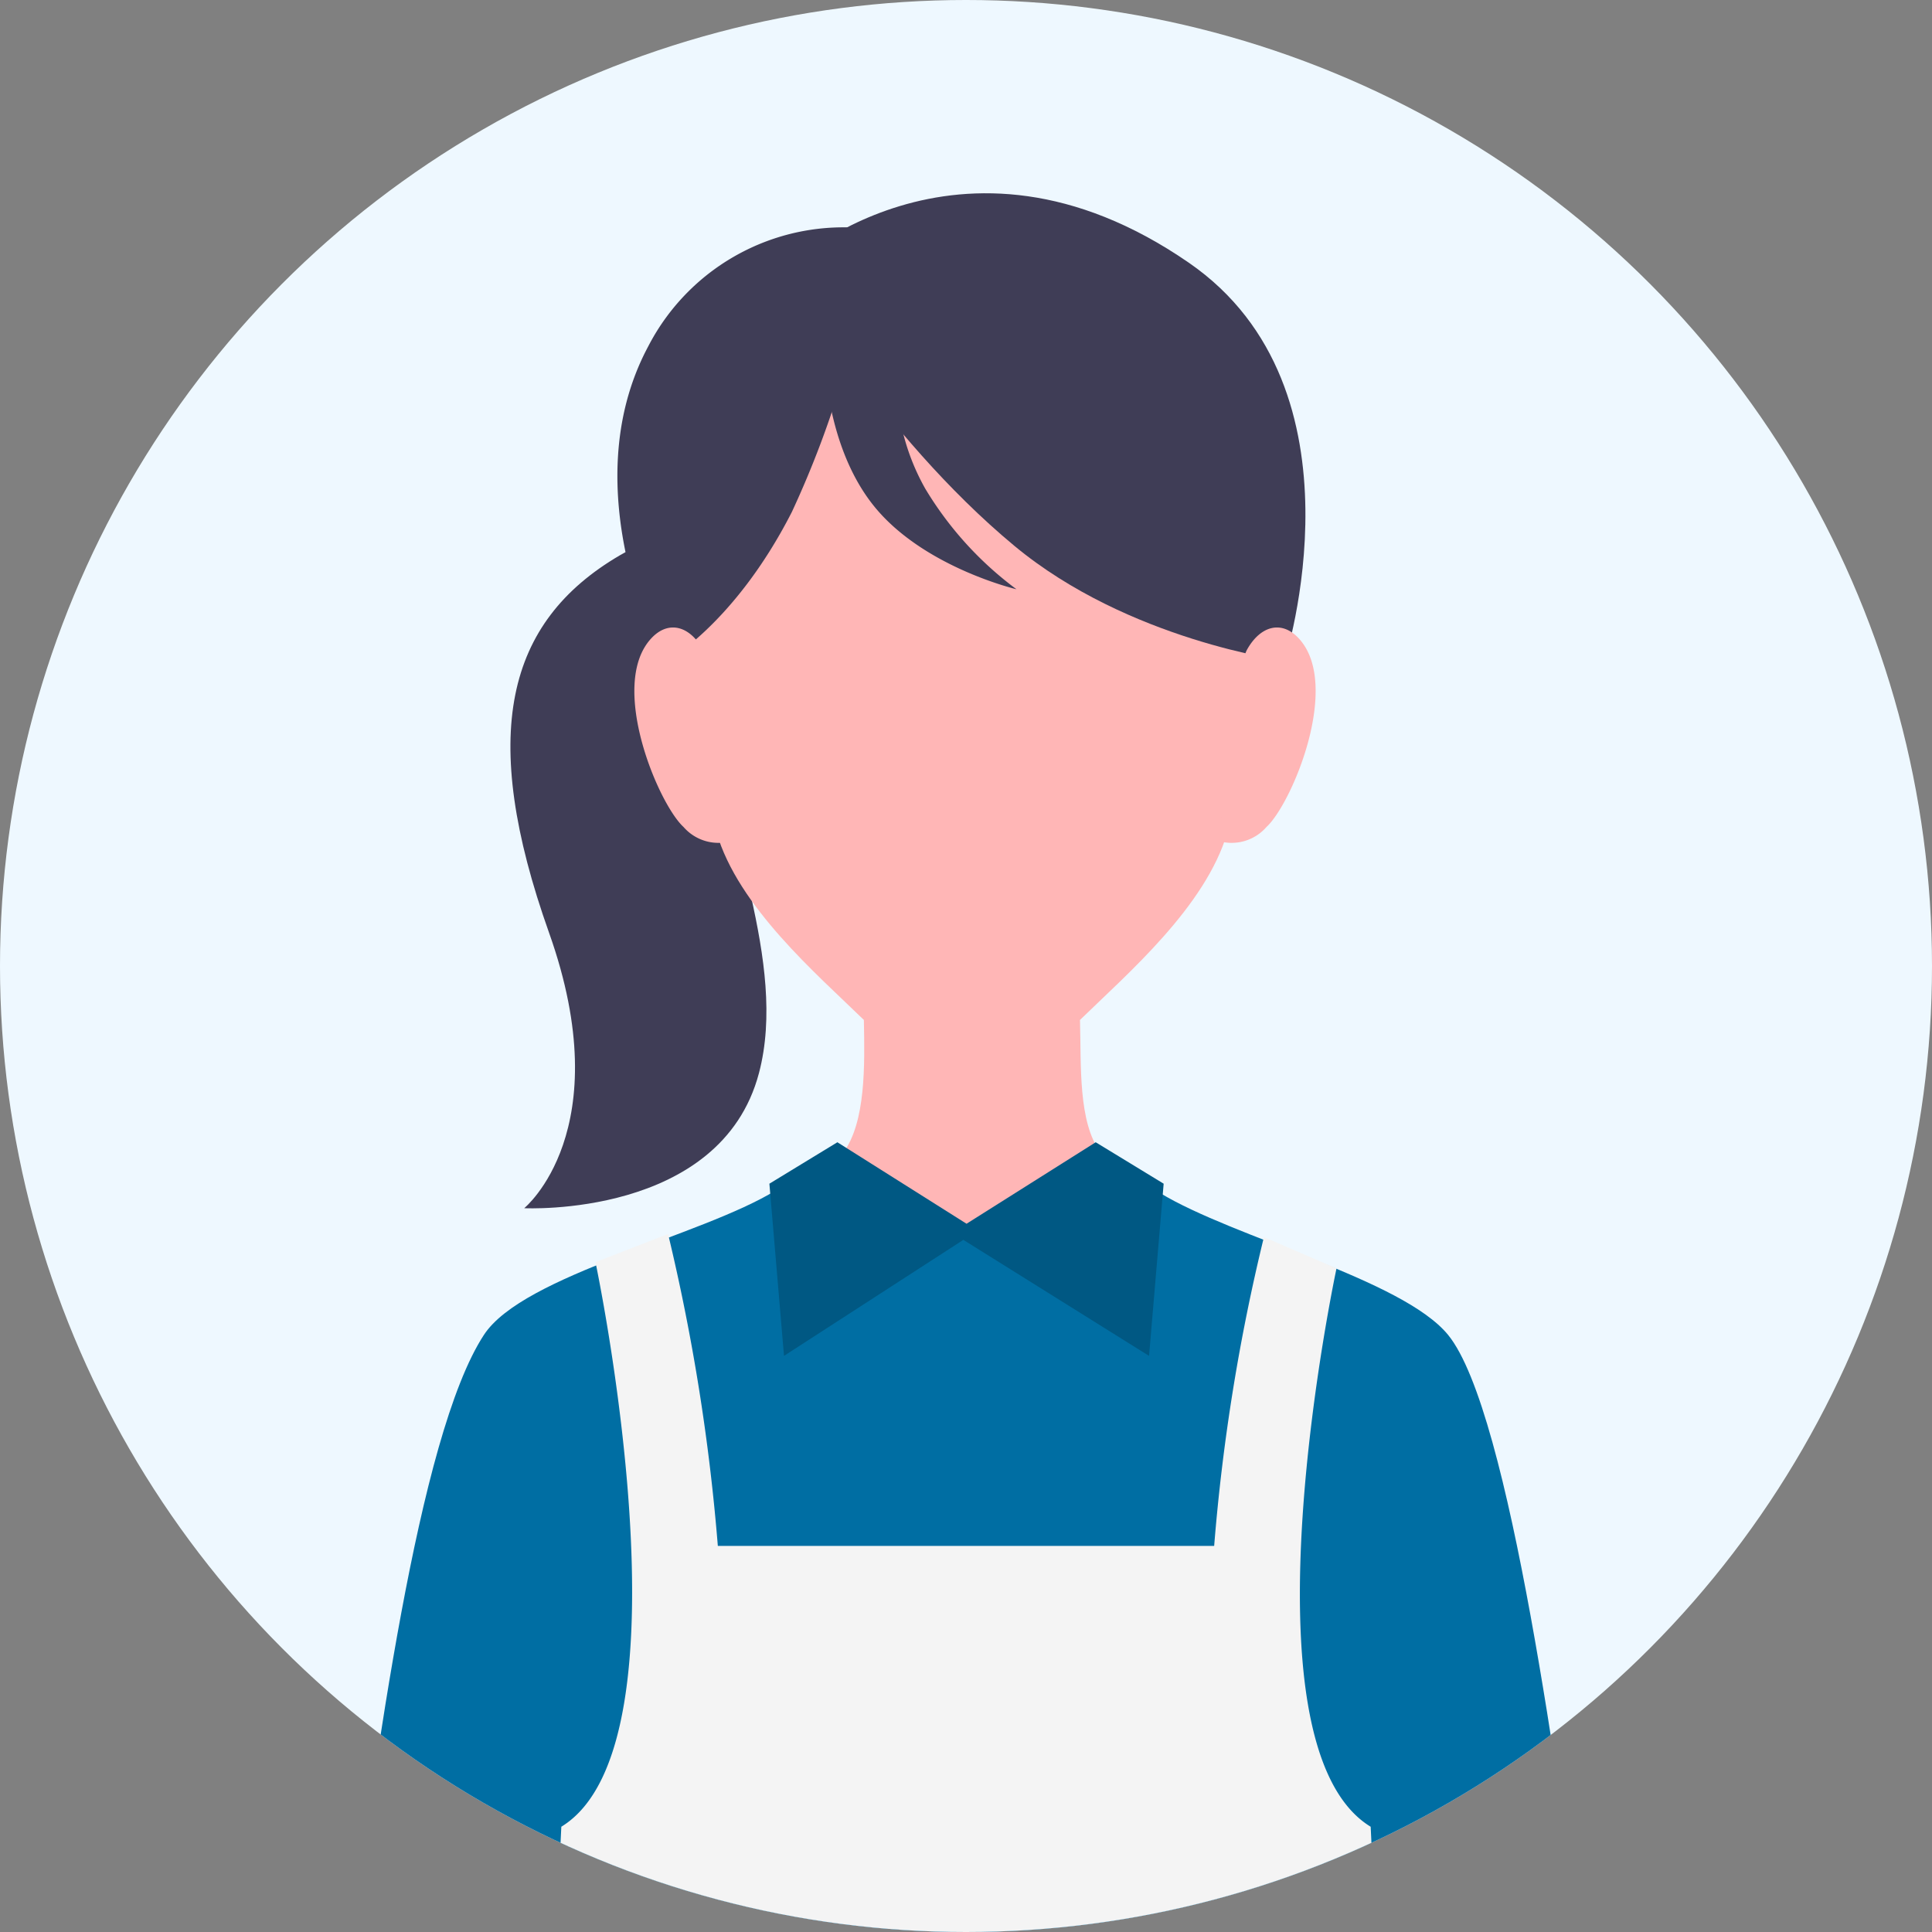 <svg xmlns="http://www.w3.org/2000/svg" xmlns:xlink="http://www.w3.org/1999/xlink" width="100" height="100" viewBox="0 0 100 100"><rect x="0" y="0" width="100" height="100" fill="#808080" stroke="none"/><defs><style>.a{fill:#eef8ff;}.b{clip-path:url(#a);}.c{fill:#3f3d56;}.d{fill:#ffb6b6;}.e{fill:#006ea3;}.f{fill:#f4f4f4;}.g{fill:#005883;}</style><clipPath id="a"><circle class="a" cx="50" cy="50" r="50" transform="translate(-44 5830.469)"/></clipPath></defs><g transform="translate(44 -5830.469)"><circle class="a" cx="50" cy="50" r="50" transform="translate(-44 5830.469)"/><g class="b"><g transform="translate(-26 5840.469)"><path class="c" d="M95.625,167.854s-6.467-4.528-11.519-1.566c-5.9,3.456-7.3,9.292-3.656,19.535s-1.287,14.254-1.287,14.254,10.165.514,12.15-6.99c1.525-5.768-1.933-12.793-2.162-17.946-.284-6.392,6.474-7.287,6.474-7.287" transform="translate(-70.03 -147.541)"/><path class="d" d="M48.384,105.75c3.244-3.728,14.527-6.391,16.949-9.683,1.173-1.595,1.115-4.539,1.069-6.875-2.464-2.4-6.5-5.851-7.629-9.709-1,.247-2.461-10.806-1.263-10.574.44-8.9,3.463-16.931,14.537-16.931S86.039,60.011,86.48,68.909c1.2-.232-.267,10.82-1.263,10.574-1.132,3.858-5.166,7.306-7.629,9.709.066,2.408-.1,5.28,1.069,6.875,2.422,3.293,13.874,5.969,16.949,9.683s3.924,16.683,3.924,16.683H44.46s.679-12.956,3.924-16.683" transform="translate(-39.688 -46.399)"/><path class="c" d="M210.851,3.94s4.891,8.524,11.873,14.315c5.9,4.895,13.984,5.943,13.984,5.943s4.524-14.066-4.957-20.6c-12.012-8.284-20.9.346-20.9.346" transform="translate(-188.218 0)"/><path class="c" d="M143.328,16.618a50.87,50.87,0,0,1-4.285,14.622c-3.005,5.89-6.619,7.807-6.619,7.807s-4.827-8.872-.817-16.375a11.38,11.38,0,0,1,11.721-6.054" transform="translate(-116.058 -14.738)"/><path class="d" d="M143.209,220.5a2.393,2.393,0,0,1-2.447-.735c-1.31-1.2-3.9-7.351-1.673-9.759.875-.947,1.973-.669,2.671.565s1.449,9.929,1.449,9.929" transform="translate(-123.383 -186.961)"/><path class="d" d="M420.218,220.5a2.393,2.393,0,0,0,2.447-.735c1.31-1.2,3.9-7.351,1.673-9.759-.875-.947-1.973-.669-2.671.565s-1.449,9.929-1.449,9.929" transform="translate(-375.112 -186.961)"/><path class="c" d="M229.374,63.979s-.326,5.795,2.683,9.421c2.576,3.1,7.3,4.212,7.3,4.212a18.019,18.019,0,0,1-4.723-5.209,11.509,11.509,0,0,1-1.4-7.072Z" transform="translate(-204.744 -57.112)"/><path class="e" d="M42.033,480.878l-10.341,1.916-9.515-2.058c-3.846,2.385-13.091,4.373-15.129,7.492C3.606,493.493,1.434,510.486,0,520.757H64c-1.263-8.6-3.8-28.552-7.047-32.528-2.362-2.892-11.1-5.021-14.92-7.351" transform="translate(0 -429.135)"/><path class="f" d="M142.022,532.559c-7.041-4.294-1.768-28.9-1.768-28.9l-3.757-1.621a101.555,101.555,0,0,0-2.576,15.986H108.231a105.356,105.356,0,0,0-2.576-16.147l-3.757,1.46s5.274,24.927-1.768,29.221c-.28,5.87-.34,7.068-.343,7.07h42.578s-.064-1.2-.343-7.07" transform="translate(-89.076 -448.007)"/><path class="g" d="M220.213,457.644l-6.685,4.218-6.685-4.218-3.519,2.145.756,8.912,9.283-6.005,9.612,6.005.756-8.912Z" transform="translate(-181.5 -408.521)"/></g></g></g></svg>
